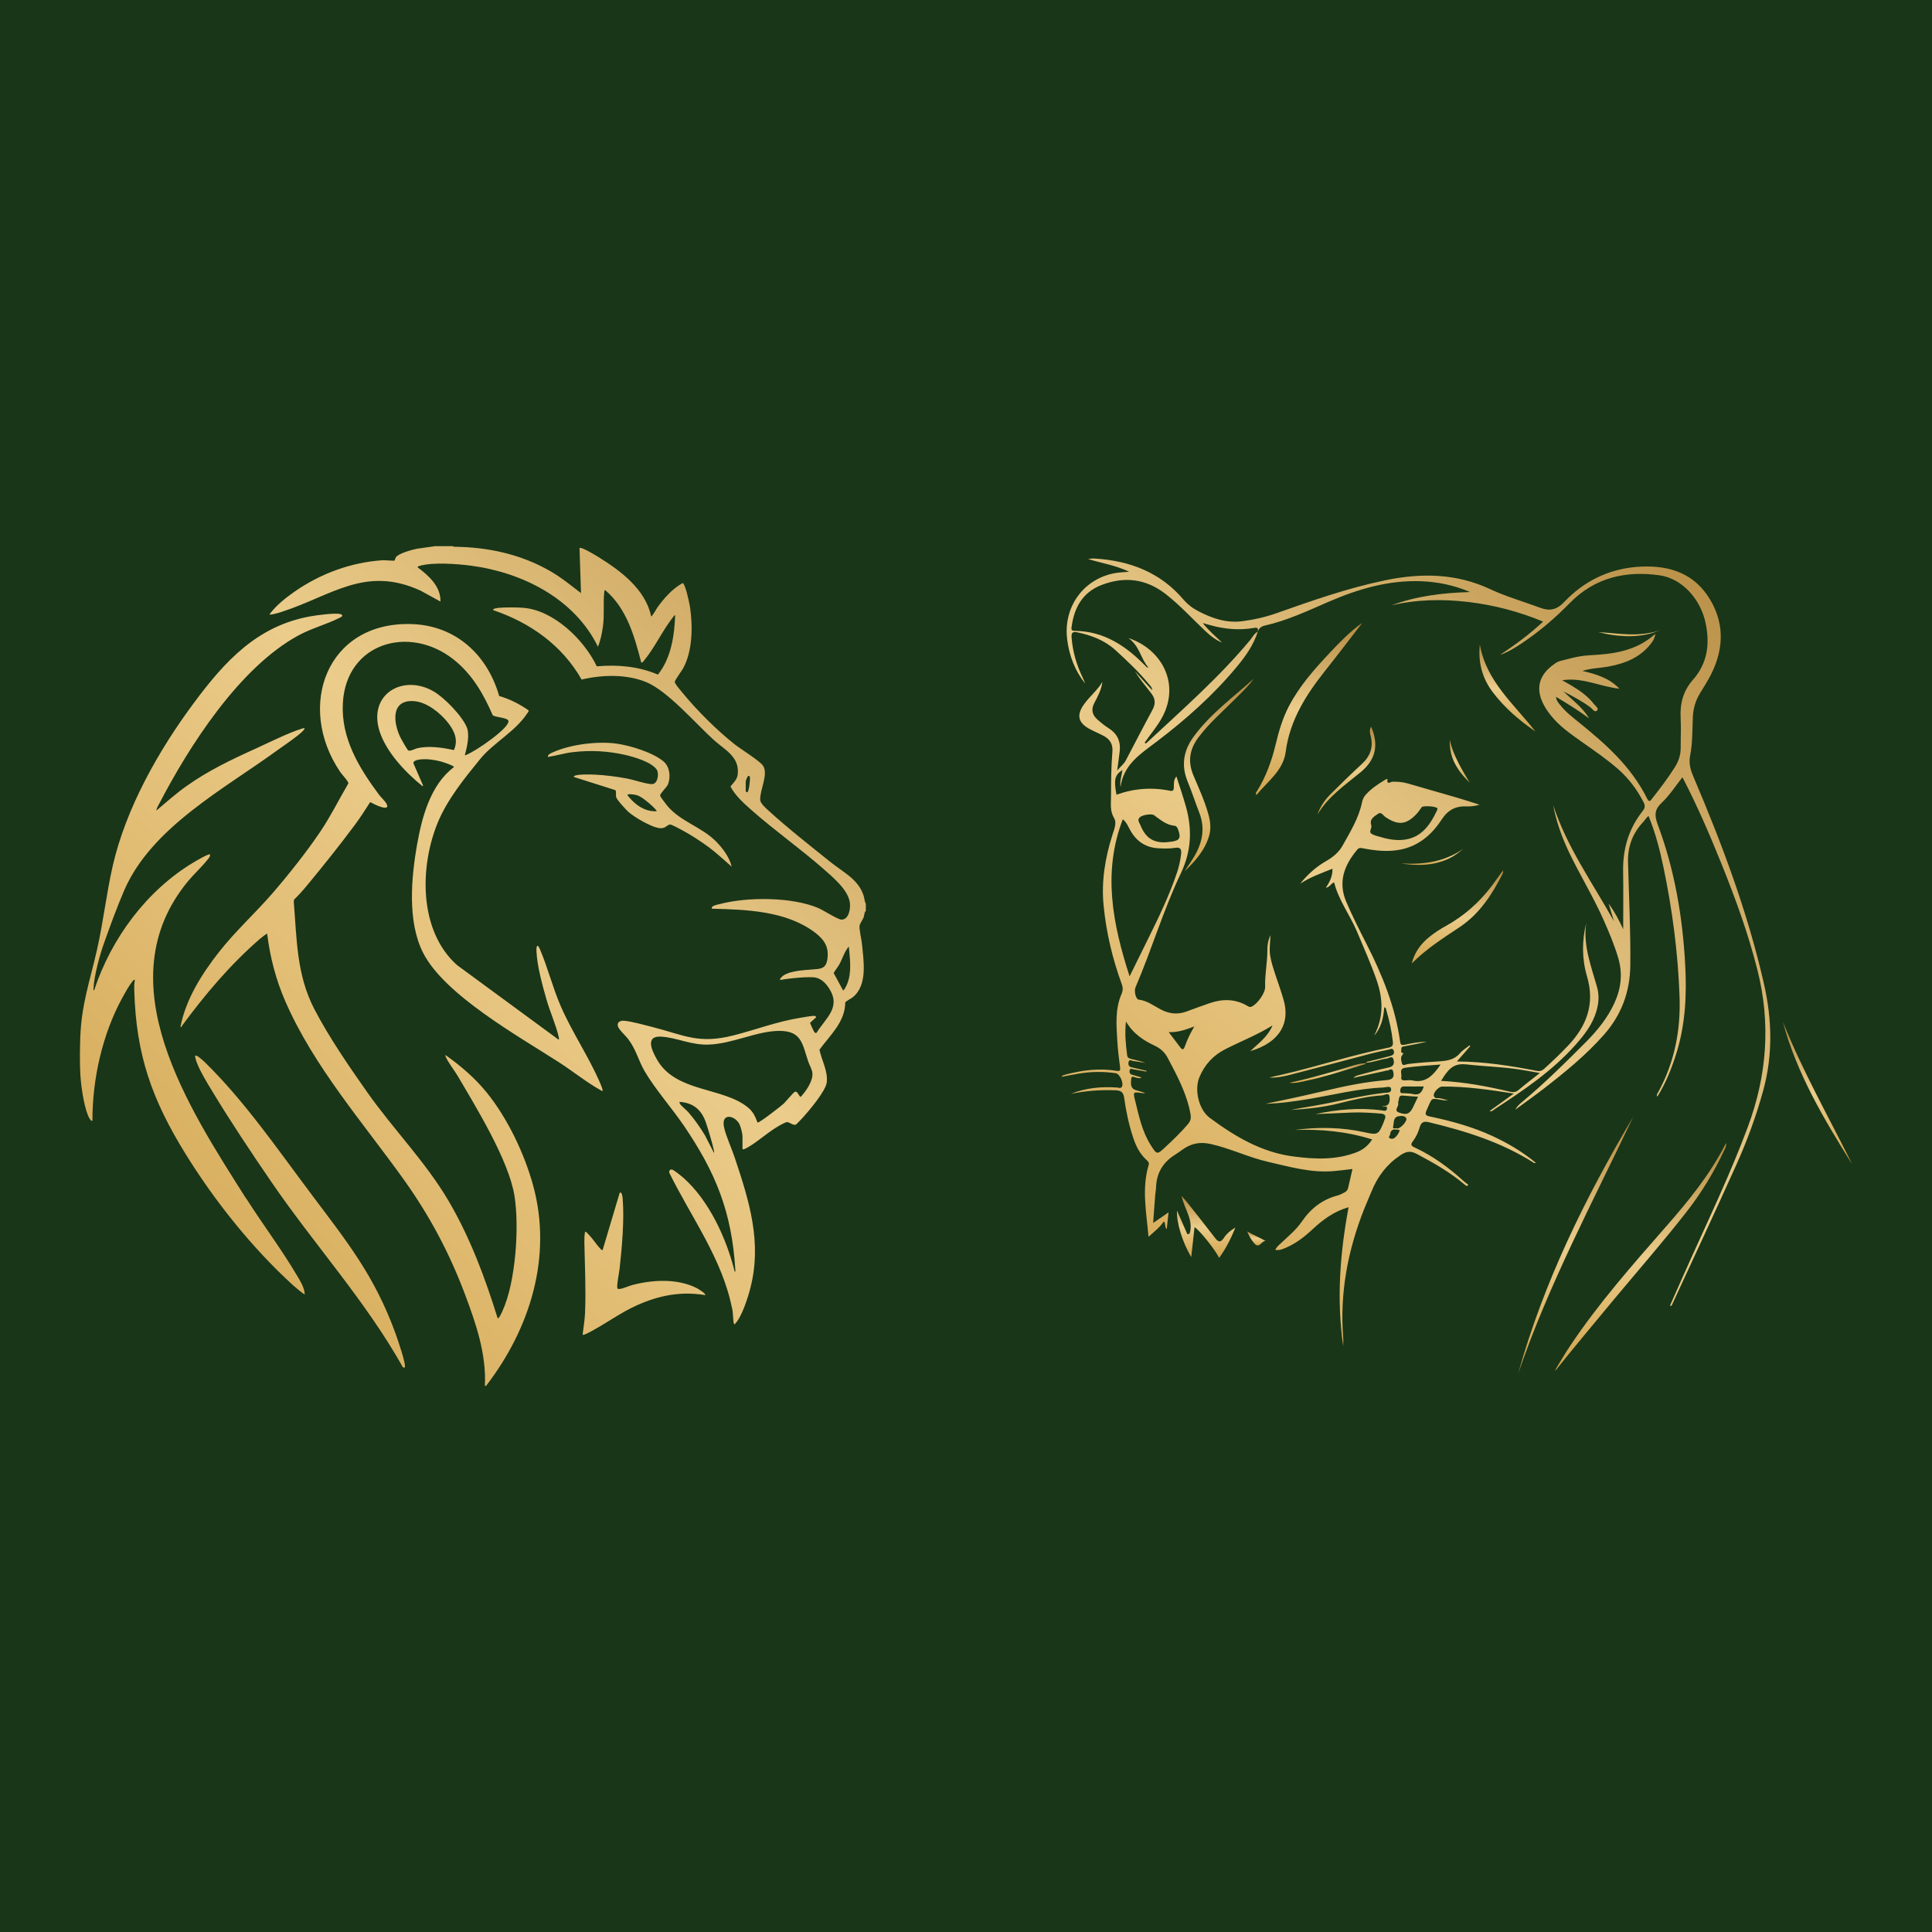 <svg width="500" height="500" viewBox="0 0 500 500" fill="none" xmlns="http://www.w3.org/2000/svg">
<rect width="500" height="500" fill="#193618"/>
<g clip-path="url(#clip0_34_264)">
<path d="M88.004 199.723C76.599 182.824 84.509 160.781 106.588 161.511C117.94 161.893 126.129 169.438 129.188 180.13C131.935 180.912 134.473 182.216 136.82 183.85C136.872 184.145 136.56 184.459 136.403 184.685C133.257 189.413 127.658 192.264 124.251 196.454C120.218 201.409 115.802 206.85 113.333 212.778C108.57 224.27 108.344 240.891 118.271 249.757L144.574 269.071C144.748 268.897 144.626 268.48 144.574 268.271C143.896 265.316 142.331 261.822 141.462 258.779C140.384 255.007 138.993 250.017 138.837 246.123C138.785 244.75 139.081 244.141 139.741 245.688C141.74 250.33 143.027 255.58 145.096 260.344C148.016 267.072 152.293 273.366 155.145 279.902C155.301 280.251 156.117 282.126 155.944 282.318C155.684 282.388 155.526 282.18 155.335 282.075C151.841 280.128 148.208 277.207 144.783 274.999C134.457 268.323 114.916 257.458 109.439 246.471C105.371 238.3 106.449 227.052 107.979 218.29L107.996 218.307C109.23 211.248 111.525 202.973 117.488 198.522C117.486 198.122 114.567 197.202 114.063 197.062C112.377 196.611 110.534 196.367 108.778 196.541C108.222 196.593 106.884 196.837 106.988 197.532L109.474 203.252L109.387 203.495C105.006 199.966 99.929 194.664 98.208 189.17C95.235 179.626 104.293 174.376 112.186 178.913C114.985 180.513 119.592 185.259 120.809 188.231C121.608 190.213 120.861 193.395 120.305 195.429C120.531 195.637 123.174 194.02 123.591 193.76C125.642 192.491 128.858 190.16 130.51 188.422C130.875 188.039 131.848 186.927 131.535 186.44C131.066 185.693 128.232 185.658 127.52 185.102C125.068 179.486 122.165 174.427 117.297 170.603C105.892 161.65 89.603 166.343 88.733 181.938C88.212 191.03 92.924 198.731 98.087 205.668C98.591 206.329 99.669 207.337 100.017 207.98C101.268 210.327 96.609 208.102 95.966 207.633L95.723 207.702C94.454 209.719 93.149 211.719 91.724 213.631C87.951 218.707 83.675 224.045 79.642 228.93C78.529 230.286 77.381 231.589 76.112 232.806L76.025 233.345C76.825 243.132 76.738 252.243 81.345 261.144C85.013 268.237 90.437 276.147 95.061 282.701C101.859 292.35 110.222 300.747 116.202 310.986C121.713 320.409 125.555 330.736 128.789 341.149C129.102 341.443 129.988 339.393 130.075 339.202C133.465 331.744 134.439 317.454 133.135 309.422C131.64 300.26 123.277 286.664 118.444 278.441C117.54 276.912 116.184 275.26 115.454 273.713C115.35 273.487 115.228 273.296 115.28 273.035C119.209 275.817 122.913 278.98 125.955 282.735C131.362 289.411 135.743 298.59 138.003 306.9C143.01 325.346 137.116 343.966 125.799 358.656H125.485C125.903 350.364 123.138 342.418 120.27 334.804C116.288 324.234 111.212 314.707 104.676 305.527C94.036 290.611 81.223 276.112 73.817 259.092C71.384 253.477 69.888 247.74 69.141 241.638C69.036 241.569 67.49 242.785 67.264 242.977C59.51 249.722 53.164 257.267 47.097 265.473C46.975 265.646 47.097 265.854 46.697 265.768C48.071 258.605 52.243 252.034 56.676 246.384C60.918 240.977 65.994 236.387 70.48 231.224C74.687 226.356 79.346 220.497 82.927 215.178C85.604 211.197 87.674 206.972 90.107 202.834C90.211 202.626 90.107 202.469 90.003 202.296C89.568 201.531 88.56 200.54 88.004 199.723ZM50.66 273.191C51.077 273.087 52.643 274.547 53.025 274.912C63.3 284.961 71.888 297.496 80.511 308.97L80.493 308.952C89.811 321.365 96.939 330.144 102.381 345.165C102.781 346.295 105.284 353.387 104.728 353.927L104.293 353.893C94.644 336.664 81.258 322.026 70.166 305.788C65.055 298.33 59.683 290.281 55.007 282.545C53.72 280.424 50.922 275.938 50.539 273.626C50.522 273.487 50.348 273.261 50.66 273.191ZM160.376 308.692C160.967 308.327 161.107 309.753 161.142 310.17C161.611 315.611 160.95 322.965 160.342 328.441C160.255 329.241 159.507 333.013 159.803 333.431C159.959 333.674 160.306 333.588 160.55 333.553C161.402 333.431 162.793 332.77 163.767 332.526C169.052 331.17 175.397 330.841 180.387 333.396L180.403 333.413C180.612 333.517 182.854 334.838 182.49 335.169C176.162 334.143 170.546 335.239 164.792 337.829C160.62 339.707 157.038 342.384 153.074 344.505C152.744 344.696 151.008 345.651 150.78 345.427C151.006 343.567 151.318 341.688 151.405 339.828C151.666 333.778 151.353 327.572 151.231 321.539C151.214 320.6 151.249 319.697 151.405 318.775C151.562 318.602 152.223 319.349 152.345 319.488C153.388 320.549 154.24 321.939 155.248 323.034C155.37 323.156 155.77 323.643 155.961 323.504L160.376 308.692ZM117.541 141.5C126.268 141.587 134.804 143.43 142.384 147.794C145.235 149.428 147.756 151.497 150.363 153.496L149.98 141.83C150.398 141.413 154.31 143.813 154.936 144.195C160.655 147.742 167.036 152.505 168.514 159.494C168.741 159.665 169.938 157.477 170.112 157.233C171.816 154.852 174.094 152.278 176.685 150.888C177.397 151.218 178.388 155.965 178.545 156.921C179.327 161.928 179.274 168.429 176.806 172.949C176.441 173.61 174.651 176.008 174.633 176.461C174.615 176.948 176.04 178.565 176.44 179.052C180.23 183.711 185.412 188.892 190.105 192.612C191.67 193.847 196.607 196.889 197.459 198.141C198.954 200.349 196.59 204.486 196.746 207.042C196.799 207.894 198.085 209.041 198.729 209.632C203.666 214.169 209.768 218.95 215.053 223.192C218.251 225.765 222.128 227.556 223.484 231.745C223.728 232.458 223.728 233.258 224.076 233.919V235.813L224.006 235.796C223.641 236.248 223.711 236.857 223.502 237.413C223.259 238.074 222.476 239.082 222.441 239.673C222.372 240.664 222.946 243.045 223.067 244.228C223.502 248.643 224.597 254.937 220.703 258.084C220.286 258.414 218.913 259.092 218.756 259.439C218.686 264.551 214.844 267.854 212.08 271.661C212.654 274.477 214.306 277.155 213.958 280.146C213.697 282.353 209.385 287.447 207.769 289.237C207.508 289.515 206.153 290.958 205.961 291.046C205.353 291.324 204.396 290.49 203.771 290.402C203.266 290.315 201.353 291.515 200.797 291.846C198.381 293.323 195.182 296.192 192.87 297.287C192.627 297.391 192.453 297.478 192.157 297.426V294.036C192.157 293.393 191.705 291.637 191.409 291.011C190.262 288.612 186.455 287.83 187.411 291.88C187.967 294.227 189.375 297.252 190.175 299.669C193.878 310.76 197.25 321.469 194.208 333.291C193.565 335.812 192.052 340.628 190.331 342.488C190.227 342.593 190.279 342.904 189.967 342.609C189.706 342.366 189.741 339.184 189.445 338.559C186.89 325.711 178.857 315.003 173.189 303.459C173.137 302.955 173.434 302.572 173.955 302.693C174.425 302.798 176.32 304.345 176.789 304.745C183.499 310.656 188.037 320.548 190.141 329.119C190.401 329.153 190.297 328.736 190.297 328.562C189.393 313.629 185.168 303.32 176.91 291.22C173.833 286.717 169.487 281.779 166.827 277.225C165.193 274.408 164.602 271.523 162.498 268.811C161.838 267.959 160.169 266.499 159.908 265.577C159.63 264.517 160.569 264.099 161.473 264.169C163.437 264.325 166.688 265.247 168.704 265.751C177.17 267.907 180.735 270.288 189.896 267.941C195.616 266.481 201.023 264.412 206.917 263.438C207.648 263.317 210.463 262.778 210.933 262.935C211.089 262.987 211.228 263.125 211.193 263.299L209.646 264.69C209.648 264.884 210.655 267.038 210.794 267.159C210.95 267.315 211.09 267.385 211.315 267.298C213.767 263.369 217.782 260.674 214.514 255.702C213.697 254.485 212.671 253.39 211.211 253.024C209.612 252.625 203.926 253.233 202.118 253.581C201.389 253.72 202.43 252.678 202.64 252.538C204.847 250.991 209.089 251.078 211.697 250.765C213.245 250.573 213.871 249.861 214.114 248.296C214.601 245.149 213.366 243.237 211.002 241.412C203.596 235.727 193.2 235.397 184.247 235.171C183.899 234.406 185.62 234.145 186.211 233.988C193.374 232.076 205.005 232.093 211.854 235.031C213.107 235.57 216.896 238.039 217.835 238.004C219.73 237.917 220.129 235.135 219.955 233.692C219.555 230.303 215.505 226.982 213.071 224.844C207.091 219.593 200.414 214.899 194.469 209.632C192.452 207.859 190.331 205.946 189.045 203.564C189.81 202.504 190.749 201.861 190.923 200.418C191.462 195.811 187.48 194.02 184.646 191.43C180.022 187.223 172.756 178.808 167.279 176.548C162.168 174.427 155.805 174.601 150.52 175.87C145.495 167.004 137.185 161.128 127.658 157.912C127.311 157.46 129.067 157.304 129.311 157.286C130.98 157.164 133.587 157.164 135.273 157.286C143.218 157.825 151.163 165.544 154.449 172.445C159.804 171.959 165.28 172.446 170.27 174.584C173.694 170.325 174.529 164.518 174.737 159.181C174.477 159.268 174.32 159.546 174.146 159.755C171.504 163.11 169.348 167.769 166.653 170.985C166.462 171.211 166.288 171.524 165.958 171.472C164.167 164.587 162.22 157.512 156.622 152.714C156.379 152.853 156.414 153.01 156.379 153.253C156.066 156.069 156.465 159.059 156.048 162.066C155.804 163.84 155.44 165.718 154.744 167.369C148.712 154.974 135.256 148.193 122.061 146.42C118.444 145.933 112.064 145.447 108.622 146.438C108.379 146.49 108.188 146.594 108.031 146.785C110.917 148.958 114.081 151.705 113.994 155.687L108.865 152.87C94.488 146.264 85.778 154.226 72.792 158.381C72.305 158.537 70.046 159.232 69.732 159.007C71.401 156.747 73.8 154.817 76.112 153.2C82.892 148.454 90.873 145.499 99.165 144.978L101.964 145.116C102.259 145.012 102.277 144.474 102.468 144.195C103.163 143.204 106.623 142.282 107.857 142.021L112.604 141.344H117.158L117.541 141.5ZM80.406 159.493C81.885 159.232 87.065 158.502 88.212 158.972C89.081 159.319 88.264 159.702 87.777 159.945C84.422 161.614 80.701 162.571 77.207 164.466C61.995 172.724 48.974 193.011 41.116 208.171C40.89 208.623 40.473 209.249 40.49 209.753C43.028 207.615 45.497 205.407 48.209 203.478C53.755 199.514 59.857 196.593 66.046 193.794C69.505 192.229 74.773 189.57 78.232 188.544C78.389 188.492 78.754 188.353 78.858 188.544C78.65 188.909 78.441 189.135 78.145 189.413C76.494 190.943 73.73 192.751 71.835 194.124C58.049 204.172 39.204 214.117 32.145 230.424C30.303 234.683 28.477 239.707 26.912 244.105C25.782 247.287 24.392 252.398 24.2 255.736C24.183 255.91 24.096 256.327 24.356 256.293C28.79 242.872 37.9 230.511 50.052 223.209C50.591 222.878 54.068 220.828 54.346 221.123C54.45 221.662 54.033 222.079 53.72 222.462C52.277 224.322 50.26 226.13 48.713 227.99C27.086 254.085 48.956 286.873 63.716 310.221L63.733 310.169C67.906 316.758 72.791 323.207 76.737 329.9C77.659 331.448 78.754 333.117 78.876 334.942C78.737 335.134 76.13 332.891 75.886 332.665C65.298 323.034 55.563 310.83 48.035 298.66C39.377 284.648 35.205 273.086 34.753 256.345C34.718 255.424 34.718 254.485 34.909 253.581C34.579 253.529 34.388 253.841 34.214 254.067C33.397 255.058 32.337 256.989 31.693 258.153C26.495 267.645 23.904 279.206 23.922 290.02C23.522 290.402 22.845 288.872 22.74 288.594C21.628 285.812 20.915 280.666 20.775 277.711C20.636 274.86 20.671 271.435 20.775 268.566C21.071 259.909 23.244 254.032 25.087 245.861C26.721 238.716 27.538 231.258 29.172 224.096C32.597 209.093 41.116 194.09 50.226 181.851C58.205 171.124 66.568 161.944 80.406 159.493ZM175.867 285.17C175.833 285.413 175.902 285.535 176.023 285.726C176.406 286.317 177.588 287.221 178.145 287.847C179.779 289.724 181.205 291.776 182.491 293.896H182.474L184.803 298.417C184.838 298.139 184.786 297.878 184.733 297.617C184.299 295.635 183.412 292.732 182.769 290.768C181.673 287.343 179.553 285.396 175.867 285.17ZM201.701 266.794C195.895 266.794 189.601 270.149 183.343 270.34C178.805 270.479 175.311 268.585 171.243 268.289C166.775 267.959 168.74 271.974 170.096 274.321C174.964 282.736 187.028 281.293 193.53 286.578C194.921 287.708 195.425 288.89 196.051 290.524C196.52 290.629 202.084 286.299 202.797 285.639C203.406 285.064 205.283 282.753 205.7 282.562C206.361 282.249 206.709 283.588 207.195 283.9C208.534 282.475 210.377 279.867 210.255 277.833C210.203 276.755 209.525 275.782 209.194 274.791C207.63 270.201 207.525 266.794 201.701 266.794ZM219.678 244.958C218.548 246.244 218.043 248.105 217.191 249.635C216.757 250.382 216.183 251.06 215.748 251.808L218.183 256.311C218.496 256.379 219.155 254.868 219.277 254.572C220.477 251.53 219.956 248.139 219.678 244.958ZM143.165 194.664C147.702 192.63 154.744 191.761 159.611 192.456C163.175 192.96 169 194.751 171.781 197.098H171.764C173.363 198.454 173.642 201.184 172.842 203.044C172.511 203.826 170.825 205.304 170.843 205.912C170.843 206.19 172.616 208.468 172.946 208.833C176.319 212.623 181.413 214.014 185.046 217.508C186.837 219.229 188.818 221.837 189.357 224.288C187.393 222.602 185.532 220.811 183.446 219.264C181.291 217.682 178.7 215.995 176.336 214.743C175.831 214.465 173.85 213.388 173.433 213.388C172.546 213.405 172.303 214.639 170.373 214.274C168.322 213.892 164.288 211.563 162.688 210.172C162.01 209.563 159.699 207.076 159.473 206.312C159.316 205.772 159.559 204.747 159.246 204.486L148.572 201.097C148.398 200.905 148.59 200.819 148.764 200.749C149.737 200.349 152.675 200.419 153.84 200.471C156.482 200.575 159.646 200.992 162.254 201.479C163.801 201.757 167.626 203.026 168.843 202.922C170.234 202.8 170.599 200.21 169.99 199.236C168.721 197.22 163.993 195.864 161.75 195.359C157.299 194.351 152.71 194.108 148.189 194.664C146.016 194.925 143.948 195.568 141.81 195.898C141.705 195.221 142.626 194.907 143.165 194.664ZM164.74 205.773C164.375 205.669 162.393 205.304 162.376 205.773C164.149 208.138 166.809 210.119 169.903 209.945L169.921 209.963C170.112 209.806 168.999 208.78 168.825 208.624C167.869 207.72 165.974 206.104 164.74 205.773ZM193.704 200.801C193.391 200.871 192.991 202.035 192.991 202.296V204.816L193.374 205.06H193.392C193.809 204.953 194.225 201.584 194.069 201.062C194.017 200.905 193.878 200.766 193.704 200.801ZM107.127 181.451C100.955 181.017 101.79 187.293 103.771 191.135C104.015 191.587 105.371 193.968 105.614 194.177C106.066 194.559 107.439 193.759 108.048 193.62V193.638C110.951 192.942 114.585 193.482 117.471 194.125C118.635 191.535 117.628 189.24 116.046 187.171C114.064 184.581 110.465 181.677 107.127 181.451Z" fill="url(#paint0_linear_34_264)"/>
</g>
<g clip-path="url(#clip1_34_264)">
<path d="M438.388 201.339C437.588 199.444 436.962 197.74 437.414 195.497C438.04 192.281 437.97 188.909 438.109 185.605C438.196 183.311 438.84 181.242 440.022 179.312C441.013 177.695 442.038 176.096 442.89 174.392C446.333 167.49 446.246 160.554 441.934 154.173C437.605 147.776 430.912 146.142 423.576 146.715C416.204 147.306 409.911 150.436 404.835 155.773C402.87 157.842 401.079 158.241 398.437 157.233C394.178 155.634 389.797 154.417 385.659 152.47C376.914 148.384 367.909 148.228 358.504 150.175C348.855 152.174 339.658 155.408 330.41 158.676C327.489 159.702 324.481 160.397 321.404 160.78C317.353 161.284 313.703 160.032 310.191 158.207C308.678 157.424 307.392 156.451 306.262 155.147C300.316 148.141 292.458 145.151 283.505 144.56C282.862 144.507 282.236 144.56 281.575 144.664C285 145.742 288.599 146.246 292.232 147.967C290.754 148.106 289.642 148.123 288.564 148.315C280.323 149.827 275.073 157.198 276.203 165.63C276.76 169.785 278.185 173.575 280.845 176.896C280.654 176.409 280.463 175.922 280.237 175.453C278.637 172.149 277.611 168.69 277.333 165.039C277.246 163.805 277.507 163.37 278.828 163.648C282.427 164.413 285.817 165.682 288.581 168.168C291.711 171.019 294.788 173.923 297.465 177.208C297.761 177.556 298.143 177.869 298.195 178.651C296.596 176.878 295.153 175.314 293.71 173.732C294.927 175.713 296.422 177.469 297.83 179.277C298.995 180.755 299.151 182.042 298.265 183.693C295.918 188.022 293.658 192.42 291.363 196.784C290.876 197.723 290.024 198.331 289.12 199.426C289.381 197.497 289.607 195.932 289.781 194.385C290.059 191.829 289.138 189.865 286.912 188.457C285.869 187.796 284.878 186.996 283.957 186.162C282.636 184.98 282.34 183.589 283.209 181.937C284.113 180.216 285.035 178.512 285.296 176.478C284.026 178.617 282.062 180.181 280.619 182.163C278.498 185.049 278.985 187.101 282.149 188.752C283.296 189.361 284.496 189.847 285.643 190.456C287.277 191.325 288.06 192.646 287.886 194.576C287.573 198.331 287.538 202.104 287.538 205.876C287.538 207.997 287.173 209.788 288.355 211.787C289.051 212.969 288.355 214.656 287.903 216.047C286.008 221.992 285 228.06 285.608 234.318C286.286 241.324 287.903 248.087 290.302 254.676C290.65 255.597 290.633 256.362 290.233 257.284C288.564 261.161 288.912 265.246 289.155 269.314C289.294 271.609 289.555 273.886 289.868 276.146C289.989 277.068 289.85 277.276 288.912 277.12C284.548 276.407 280.271 276.946 276.029 278.024C275.716 278.111 275.403 278.215 275.091 278.319C274.969 278.372 274.83 278.441 274.76 278.667C276.238 278.389 277.716 278.093 279.193 277.85C282.375 277.311 285.556 277.276 288.755 277.746C289.833 277.902 290.963 280.545 290.285 281.344C289.955 281.727 289.468 281.466 289.068 281.449C284.983 281.171 280.967 281.536 277.125 283.1C280.949 282.283 284.809 282.022 288.72 282.162C290.268 282.231 290.754 282.805 290.946 284.196C291.432 287.69 292.163 291.115 293.275 294.47C294.005 296.661 295.014 298.677 296.77 300.242C297.152 300.59 297.448 300.92 297.274 301.494C295.431 307.683 296.7 313.854 297.239 320.078C298.647 318.792 300.142 317.679 301.203 316.097C301.776 316.758 301.342 317.523 301.95 318.114C302.107 316.688 302.246 315.367 302.42 313.767C301.046 314.706 299.899 315.489 298.439 316.497C298.63 313.837 298.786 311.507 298.978 309.178C299.03 308.517 299.169 307.891 299.186 307.248C299.308 303.528 301.012 300.763 304.141 298.816C304.784 298.416 305.393 297.982 306.018 297.53C308.244 295.913 310.539 295.444 313.338 296.07C318.397 297.2 323.038 299.494 328.063 300.659C333.713 301.946 339.293 303.597 345.187 303.076C346.804 302.937 348.403 302.728 350.02 302.537C349.637 304.206 349.255 305.822 348.89 307.439C348.768 308.013 348.403 308.395 347.881 308.639C347.343 308.9 346.821 309.213 346.247 309.369C342.214 310.395 339.206 312.776 336.877 316.184C335.434 318.288 333.435 319.922 331.574 321.678C331.035 322.182 330.427 322.651 330.027 323.468C331.227 323.677 332.183 323.173 333.139 322.755C335.59 321.643 337.676 320.009 339.624 318.201C342.301 315.697 345.169 313.524 349.011 312.429C346.769 324.424 345.882 336.35 347.621 348.364C347.621 347.651 347.673 346.955 347.621 346.243C346.699 334.664 348.803 323.59 353.062 312.846C353.653 311.351 354.331 309.856 354.94 308.361C356.504 304.484 358.851 301.372 362.398 298.99C364.049 297.878 365.093 297.808 366.744 298.677C371.056 300.972 375.28 303.371 379.018 306.553C379.209 306.709 379.435 306.848 379.644 306.97C379.765 306.848 379.887 306.727 380.009 306.622C379.574 306.275 379.105 305.962 378.705 305.596C374.915 302.154 370.812 299.147 366.153 296.991C365.214 296.574 364.953 296.243 365.684 295.305C366.501 294.244 367.057 292.975 367.44 291.671C367.805 290.472 368.43 290.106 369.734 290.419C379.313 292.714 388.649 295.618 397.029 300.989C397.098 301.024 397.22 300.972 397.481 300.937C393.952 298.034 390.162 295.809 386.128 293.949C380.982 291.584 375.558 290.106 370.03 288.942C368.865 288.698 368.761 288.333 369.178 287.377C370.83 283.709 370.099 284.248 373.698 284.752C373.959 284.787 374.202 284.752 374.776 284.752C373.889 284.543 373.316 284.404 372.759 284.248C372.151 284.091 371.212 284.491 371.056 283.5C370.934 282.735 372.377 281.205 373.159 281.205C379.296 281.136 385.311 282.005 391.778 283.013C389.484 284.665 387.537 286.073 385.503 287.534C386.163 287.742 386.476 287.273 386.824 287.047C394.317 282.162 401.723 277.172 407.738 270.409C410.05 267.802 412.171 265.09 413.162 261.647C413.753 259.613 413.91 257.562 413.336 255.545C411.823 250.086 409.668 244.766 410.502 238.89C409.372 243.55 409.389 248.209 410.728 252.729C412.797 259.77 410.659 265.489 405.843 270.583C403.861 272.669 401.792 274.651 399.654 276.581C399.063 277.12 398.524 277.311 397.637 277.12C390.944 275.816 384.199 274.756 377.036 274.703C378.288 273.295 379.383 272.026 380.496 270.757L380.304 270.531C379.47 271.226 378.496 271.8 377.801 272.617C376.41 274.251 374.48 274.547 372.62 274.669C369.856 274.86 367.109 275.016 364.362 275.364C363.858 275.434 363.024 275.99 362.815 275.19C362.641 274.477 362.346 273.591 363.024 272.895C363.232 272.669 363.215 272.565 363.076 272.548C362.38 272.409 362.693 271.87 362.659 271.505C362.572 270.879 363.076 270.861 363.511 270.774C365.405 270.409 367.3 270.044 369.213 269.627C367.318 269.592 365.458 269.975 363.632 270.357C362.833 270.531 362.467 270.496 362.346 269.575C361.094 260.535 357.704 252.242 353.601 244.193C351.81 240.664 350.02 237.152 348.455 233.501C346.195 228.268 347.881 223.905 351.272 219.871C351.758 219.28 352.315 219.454 352.906 219.576C356.018 220.167 359.147 220.497 362.276 219.906C367.074 219.019 370.551 216.012 373.072 212.135C374.741 209.597 376.706 208.571 379.574 208.693C380.669 208.745 381.782 208.588 382.912 208.258C381.035 207.667 379.157 207.041 377.245 206.485C372.933 205.233 368.622 203.981 364.293 202.747C362.989 202.382 361.65 202.26 360.277 202.312C359.947 202.312 358.851 203.234 359.077 201.721C359.112 201.495 358.712 201.652 358.556 201.756C356.661 202.903 354.783 204.12 353.323 205.824C352.906 206.328 352.645 206.937 352.506 207.58C351.654 211.735 349.446 215.264 347.429 218.898C346.473 220.584 345.013 221.784 343.344 222.757C340.684 224.27 338.407 226.269 336.494 228.703C339.05 226.999 341.918 226.008 344.839 224.826C344.891 226.773 344.126 228.233 343.135 229.746C344.178 229.607 344.422 228.598 345.274 228.372C346.438 233.014 349.377 236.804 351.202 241.133C352.94 245.288 354.783 249.374 356.261 253.633C357.895 258.344 358.208 263.038 355.618 268.045C357.252 266.22 358.017 263.873 358.243 260.691C358.73 260.761 358.712 261.178 358.799 261.508C359.582 264.168 360.173 266.845 360.468 269.61C360.572 270.479 360.329 270.931 359.46 271.105C350.124 272.965 341.067 275.955 331.8 278.111C330.705 278.372 329.575 278.563 328.48 278.858C330.392 278.98 332.252 278.58 334.078 278.111C341.049 276.32 347.986 274.46 354.94 272.635C356.4 272.252 357.895 271.957 359.373 271.644C359.842 271.539 360.451 271.105 360.712 271.974C360.955 272.843 360.364 273.139 359.703 273.313C357.878 273.799 356.052 274.251 354.21 274.703C353.966 274.756 353.688 274.738 353.601 275.034C355.427 274.912 357.13 274.199 358.938 273.938C359.512 273.852 360.364 273.087 360.642 274.217C360.885 275.208 360.712 275.99 359.356 276.268C356.713 276.807 354.123 277.589 351.498 278.267C351.045 278.389 350.611 278.58 350.228 278.963C352.958 278.372 355.687 277.763 358.399 277.172C358.504 277.137 358.625 277.05 358.712 277.068C359.321 277.259 360.242 276.094 360.555 277.329C360.92 278.789 360.399 279.415 358.851 279.536C353.497 279.954 348.247 281.032 343.031 282.266C337.868 283.483 332.704 284.613 327.506 285.656C331.383 285.552 335.208 285.013 339.032 284.369C345.378 283.292 351.654 281.692 358.121 281.431C358.782 281.397 359.929 280.91 360.016 281.866C360.12 282.926 358.904 282.77 358.156 282.84C351.967 283.552 345.934 285.187 339.815 286.23C337.902 286.56 335.973 286.855 334.06 287.255C338.198 286.995 342.318 286.595 346.369 285.586C350.107 284.648 353.844 283.726 357.687 283.483C358.33 283.448 359.529 282.614 359.616 283.883C359.703 284.891 359.721 286.508 357.704 286.16C358.121 286.56 359.043 285.986 358.956 286.873C358.886 287.69 358.139 287.447 357.652 287.377C351.845 286.577 346.091 287.134 340.389 288.333C343.448 288.194 346.491 288.072 349.55 287.933C352.141 287.812 354.748 287.986 357.339 288.194C358.591 288.298 358.747 288.872 358.295 289.863C358.191 290.106 358.121 290.385 358.017 290.628C356.765 293.636 356.47 293.757 353.306 293.062C347.273 291.706 341.188 291.619 335.069 292.436C341.831 292.193 348.49 292.801 355.114 294.887C354.07 296.504 352.749 297.565 351.028 298.225C345.726 300.242 340.319 300.016 334.825 299.303C326.515 298.243 319.631 294.14 313.077 289.289C310.243 287.186 309.043 282.075 310.399 278.789C311.738 275.555 313.981 273.121 317.093 271.539C321.039 269.523 325.177 267.941 329.332 265.385C328.01 268.427 325.663 270.027 323.56 272.043C331.592 269.662 333.852 264.429 332.183 258.727C331.592 256.64 330.844 254.606 330.166 252.555C329.627 250.903 329.054 249.269 328.758 247.548C328.445 245.827 328.688 244.106 328.81 242.02C328.097 243.497 327.993 244.784 327.993 246.001C327.993 249.13 327.315 252.225 327.419 255.371C327.471 257.023 325.385 259.891 323.873 260.535C323.421 260.709 323.143 260.517 322.83 260.326C319.7 258.483 316.432 258.483 313.111 259.596C311.06 260.291 309.043 261.074 306.992 261.804C304.715 262.621 302.559 262.377 300.403 261.247C298.56 260.274 296.857 258.953 294.666 258.692C293.953 258.605 293.449 256.484 293.866 255.528C298.056 245.775 301.064 235.518 305.636 225.939C308.331 220.271 308.574 214.604 306.905 208.71C306.192 206.172 305.34 203.686 304.454 200.922C303.637 201.947 303.828 202.903 303.793 203.773C303.758 204.451 303.602 204.798 302.854 204.659C298.143 203.686 293.484 204.034 288.946 205.668C288.216 201.756 288.477 200.626 290.494 199.253C290.302 200.748 289.746 202.121 289.989 203.686C290.754 197.844 295.222 195.063 299.325 191.951C306.905 186.197 313.998 179.903 320.083 172.567C322.378 169.82 324.429 166.899 325.524 163.44C325.855 162.553 326.411 162.101 327.419 161.875C333.174 160.571 338.476 158.068 343.848 155.738C351.48 152.435 359.321 150.123 367.735 150.418C372.133 150.575 376.375 151.479 380.461 153.217C373.507 153.426 366.675 154.208 360.12 156.659C366.692 155.112 373.298 155.008 379.974 155.79C386.633 156.573 393.03 158.259 399.358 160.867C395.847 164.152 392.109 166.917 388.197 169.472C390.318 168.777 392.178 167.595 393.986 166.378C398.454 163.387 402.505 159.91 406.278 156.051C412.71 149.479 420.777 147.619 429.591 148.906C435.397 149.758 440.161 155.13 441.43 161.336C442.543 166.743 441.882 171.68 438.109 175.957C435.641 178.756 434.754 182.059 434.945 185.745C435.084 188.335 434.945 190.943 434.963 193.55C434.963 195.341 434.441 196.975 433.502 198.47C431.694 201.321 429.678 203.999 427.592 206.641C427.192 207.145 426.827 207.806 426.27 206.676C422.254 198.522 415.665 192.646 408.764 187.066C406.99 185.64 405.182 184.249 403.757 182.441C403.305 181.885 402.766 181.311 402.696 180.338C405.721 182.146 408.555 183.902 411.25 185.901C409.581 183.067 406.921 181.19 404.626 178.93C407.042 180.216 409.476 181.45 411.667 183.119C412.154 183.502 412.71 184.493 413.318 183.884C413.857 183.345 412.901 182.702 412.536 182.233C410.989 180.233 408.955 178.773 406.799 177.487C406.069 177.069 405.339 176.635 404.296 176.044C409.633 175.227 414.083 177.713 419.108 178.234C416.483 175.487 413.232 174.514 409.511 173.627C411.875 172.897 413.979 172.914 416.013 172.549C420.446 171.75 424.48 170.237 427.331 166.482C427.818 165.821 428.252 165.178 428.391 164.031C423.471 168.516 417.526 169.264 411.458 169.576C409.389 169.681 407.373 170.098 405.408 170.654C404.469 170.933 403.565 170.95 402.609 171.593C396.646 175.557 397.672 180.494 401.271 185.049C403.513 187.9 406.469 189.934 409.407 192.02C412.64 194.298 415.909 196.523 418.882 199.148C421.559 201.53 423.645 204.329 425.297 207.493C425.749 208.345 425.836 208.988 425.175 209.823C421.507 214.43 419.942 219.697 420.064 225.573C420.151 230.441 420.081 235.326 420.081 240.472C418.969 238.056 417.804 235.883 416.309 233.849C416.761 235.379 417.23 236.874 417.682 238.404C412.171 228.512 405.53 219.263 401.966 208.38C402.748 212.587 404.174 216.551 405.982 220.393C408.851 226.408 412.362 232.093 415.057 238.195C416.448 241.324 417.752 244.454 418.743 247.739C419.994 251.842 419.577 255.736 417.804 259.596C416.031 263.455 413.405 266.689 410.45 269.662C405.113 275.034 399.706 280.371 393.882 285.221C393.221 285.76 392.596 286.334 392.178 287.168C394.63 285.36 397.116 283.605 399.532 281.744C405.061 277.45 410.485 273.034 415.126 267.767C419.594 262.69 421.82 256.762 421.924 249.947C422.028 240.994 421.559 232.058 421.333 223.105C421.229 219.071 422.515 215.664 425.227 212.761C425.714 212.257 426.044 211.613 426.635 211.161C428.461 215.612 429.573 219.976 430.495 224.391C432.807 235.448 434.267 246.609 434.667 257.91C434.98 266.654 433.363 274.947 429.139 282.666C428.982 282.961 428.635 283.257 428.895 283.831C431.173 280.214 432.668 276.372 433.902 272.409C436.197 264.985 436.545 257.371 436.128 249.704C435.467 237.256 433.381 225.052 429 213.334C428.148 211.022 428.165 209.527 430.06 207.736C432.077 205.842 433.624 203.408 435.415 201.148C439.239 208.484 442.473 215.994 445.533 223.592C449.131 232.527 452.435 241.568 454.799 250.938C458.311 264.794 457.32 278.233 452.348 291.619C448.019 303.267 442.699 314.463 437.588 325.763C435.762 329.779 433.989 333.847 432.181 337.915C432.668 338.054 432.685 337.759 432.737 337.62C438.301 325.572 443.916 313.559 449.357 301.459C452.156 295.235 454.503 288.837 456.311 282.248C458.85 273.034 458.606 263.803 456.503 254.572C452.313 236.178 445.741 218.602 438.37 201.287L438.388 201.339ZM354.87 213.543C354.366 211.892 355.722 211.283 356.661 210.588C357.461 210.014 357.982 211.074 358.538 211.439C361.859 213.7 364.049 213.474 366.779 210.449C367.214 209.962 367.544 209.405 367.944 208.901C368.309 208.432 371.768 208.675 371.994 209.197C372.064 209.336 371.96 209.597 371.873 209.788C369.978 213.752 367.596 217.124 362.641 217.385C360.816 217.472 359.077 217.159 357.356 216.638C356.47 216.359 355.479 216.22 354.818 215.664C354.227 215.177 355.148 214.273 354.87 213.543ZM379.4 275.451C383.955 275.99 388.58 276.077 393.135 276.772C394.786 277.033 396.438 277.329 398.506 277.694C396.42 279.345 394.699 280.632 393.065 282.04C392.352 282.666 391.639 282.735 390.822 282.544C385.033 281.171 379.192 280.058 372.951 279.728C374.567 277.12 375.923 275.051 379.383 275.468L379.4 275.451ZM363.737 276.32C366.692 275.92 369.665 275.729 372.829 275.503C370.934 278.233 369.004 280.458 365.388 279.589C364.919 279.484 364.415 279.589 363.928 279.589C363.319 279.589 362.45 279.745 362.659 278.702C362.833 277.867 361.946 276.564 363.719 276.338L363.737 276.32ZM363.511 281.171C365.11 281.205 366.727 281.171 368.465 281.171C368.013 282.787 367.214 283.57 365.545 283.118C364.884 282.944 364.154 282.996 363.458 282.926C362.989 282.874 362.294 283.118 362.381 282.196C362.45 281.484 362.746 281.136 363.511 281.153V281.171ZM362.05 284.352C362.12 283.778 362.363 283.483 363.006 283.535C364.275 283.657 365.562 283.726 366.988 283.831C366.483 284.874 366.066 285.795 365.614 286.699C364.78 288.316 363.98 288.646 362.033 287.916C360.642 287.394 361.998 286.403 361.859 285.621C361.772 285.221 361.998 284.787 362.05 284.352ZM360.538 291.497C360.798 290.558 360.503 289.133 361.911 288.89C362.554 288.785 363.528 288.646 363.945 289.394C364.293 290.054 362.52 292.071 361.581 292.071C361.355 291.758 360.294 292.471 360.555 291.497H360.538ZM359.738 293.618C359.964 291.932 361.077 292.262 362.259 292.453C362.015 293.34 361.529 293.983 360.92 294.487C360.572 294.766 360.068 294.8 359.686 294.592C359.164 294.296 359.703 293.966 359.755 293.636L359.738 293.618ZM309.096 265.646C308.087 267.332 307.27 269.019 306.644 270.792C306.384 271.557 306.088 271.87 305.479 271.087C304.523 269.818 303.55 268.549 302.472 267.124C304.871 267.21 306.957 266.446 309.096 265.646ZM298.978 270.705C300.403 271.365 301.498 272.426 302.211 273.799C304.662 278.441 307.166 283.066 308.105 288.333C308.278 289.359 308.139 290.106 307.496 290.854C305.671 293.01 303.637 294.957 301.568 296.887C299.447 298.869 299.412 298.869 297.83 296.382C295.57 292.853 294.753 288.803 293.762 284.804C293.206 282.561 293.24 282.561 295.483 282.874C295.796 282.926 296.109 282.909 296.439 282.926C295.605 282.544 294.718 282.388 293.884 282.109C292.441 281.623 292.684 280.232 292.754 279.241C292.841 278.111 293.797 278.98 294.388 278.963C294.718 278.963 295.083 279.154 295.396 278.841C294.544 278.58 293.727 278.354 292.91 278.111C292.319 277.92 292.232 277.398 292.389 276.911C292.562 276.355 293.049 276.72 293.362 276.755C294.475 276.911 295.57 277.137 296.665 277.329C296.665 277.329 296.7 277.189 296.7 277.12C295.431 276.807 294.144 276.511 292.858 276.216C292.093 276.042 291.937 275.503 292.076 274.86C292.232 274.025 292.841 274.53 293.24 274.582C294.301 274.703 295.344 274.912 296.405 275.086C295.24 274.616 294.04 274.373 292.841 274.078C292.336 273.956 291.798 273.834 291.711 273.121C291.346 270.34 291.05 267.576 291.398 264.359C293.31 267.593 296.005 269.314 298.978 270.687V270.705ZM294.909 211.579C295.622 210.848 298.056 210.535 298.665 210.97C300.281 212.135 301.794 213.491 303.915 213.7C304.419 213.752 304.645 214.082 304.819 214.499C305.758 216.898 305.34 217.611 302.785 217.872C302.298 217.924 301.811 217.959 301.55 217.994C298.334 218.081 296.405 216.725 295.118 213.508C294.875 212.935 294.266 212.257 294.909 211.596V211.579ZM290.563 212.013C291.624 212.813 292.006 214.047 292.632 215.09C294.284 217.889 296.648 219.384 299.899 219.541C301.324 219.61 302.733 219.645 304.123 219.419C305.549 219.193 305.792 219.836 305.671 221.036C305.479 222.705 305.114 224.339 304.575 225.921C302.663 231.571 300.108 236.943 297.465 242.28C295.796 245.653 294.144 249.043 292.336 252.677C287.938 239.064 285.313 225.73 290.581 212.013H290.563ZM325.472 163.509C324.586 163.961 324.168 164.865 323.577 165.595C315.476 175.348 305.949 183.676 296.717 192.281C296.631 192.368 296.457 192.542 296.248 192.177C297.795 189.917 299.673 187.796 300.942 185.31C305.445 176.53 300.334 167.821 292.006 165.126C294.962 167.16 295.188 170.498 297.222 172.758C296.926 172.758 296.787 172.688 296.683 172.584C291.572 167.282 285.8 163.318 278.063 163.266C277.038 163.266 277.298 162.518 277.368 161.997C278.046 157.164 280.237 153.322 284.913 151.461C290.911 149.097 296.544 149.723 301.742 153.791C305.427 156.677 308.574 160.136 311.964 163.335C313.233 164.535 314.589 165.63 316.241 166.273C314.624 164.709 312.885 163.283 311.269 161.249C312.642 161.614 313.668 161.944 314.694 162.17C317.84 162.866 321.022 163.075 324.22 162.553C324.916 162.449 325.872 162.188 325.472 163.509Z" fill="url(#paint1_linear_34_264)"/>
<path d="M353.566 275.138C353.566 275.138 353.566 275.12 353.584 275.103C353.584 275.103 353.549 275.103 353.532 275.103L353.566 275.138Z" fill="url(#paint2_linear_34_264)"/>
<path d="M316.71 320.409C315.858 321.678 315.267 321.435 314.45 320.374C312.086 317.28 309.652 314.237 307.235 311.177C306.835 310.673 306.401 310.221 305.792 309.526C306.54 312.968 308.991 315.837 307.861 319.279C307.67 319.331 307.479 319.366 307.287 319.418C306.435 317.453 305.584 315.489 304.61 313.298C304.384 316.219 306.088 321.748 308.296 325.311C308.591 322.565 308.869 320.044 309.147 317.575C310.469 318.41 314.415 323.312 315.51 325.537C317.318 323.086 318.588 320.444 319.718 317.697C318.501 318.392 317.44 319.279 316.693 320.426L316.71 320.409Z" fill="url(#paint3_linear_34_264)"/>
<path d="M446.28 297.617C446.541 297.078 446.75 296.539 446.784 295.861C446.68 295.983 446.558 296.087 446.489 296.226C442.473 304.05 436.979 310.812 431.208 317.384C422.463 327.38 413.666 337.324 406.278 348.416C405.043 350.259 403.931 352.171 402.766 354.084C402.644 354.292 402.575 354.553 402.47 354.796C407.338 348.729 412.31 342.766 417.247 336.82C423.697 329.067 430.338 321.487 436.545 313.542C440.387 308.605 443.62 303.285 446.263 297.617H446.28Z" fill="url(#paint4_linear_34_264)"/>
<path d="M324.603 321.782C325.942 323.329 326.481 321.017 327.559 321.191C325.977 320.235 324.325 319.644 322.778 318.688C323.23 319.818 323.804 320.861 324.603 321.782Z" fill="url(#paint5_linear_34_264)"/>
<path d="M392.908 355.456C400.801 332.386 412.275 310.916 422.706 288.976C410.258 310.012 399.497 331.813 392.908 355.456Z" fill="url(#paint6_linear_34_264)"/>
<path d="M413.596 163.578C419.055 164.935 424.462 165.282 429.782 163.04C424.462 164.969 419.02 163.944 413.596 163.578Z" fill="url(#paint7_linear_34_264)"/>
<path d="M353.549 275.121C353.549 275.121 353.532 275.138 353.532 275.155C353.549 275.155 353.566 275.155 353.584 275.155L353.549 275.121Z" fill="url(#paint8_linear_34_264)"/>
<path d="M319.475 181.068C321.196 179.33 323.039 177.678 324.447 175.662C319.127 180.477 313.286 184.702 308.974 190.561C306.279 194.194 305.619 198.088 307.392 202.348C308.47 204.938 309.322 207.65 310.347 210.258C311.964 214.343 311.182 218.133 309.009 221.749C308.244 223.018 307.375 224.253 306.558 225.487C309.357 222.844 311.877 219.993 312.955 216.186C313.494 214.256 313.199 212.327 312.642 210.432C311.686 207.076 310.226 203.93 308.887 200.748C307.34 197.132 307.844 193.916 310.156 190.839C312.868 187.205 316.293 184.267 319.457 181.086L319.475 181.068Z" fill="url(#paint9_linear_34_264)"/>
<path d="M461.405 264.446C465.021 277.867 472.027 289.637 479.329 301.285C473.261 289.046 466.481 277.155 461.405 264.446Z" fill="url(#paint10_linear_34_264)"/>
<path d="M352.906 275.503C353.132 275.434 353.41 275.417 353.532 275.156C351.307 275.225 349.273 276.077 347.169 276.686C342.701 277.972 338.25 279.276 333.678 280.215C335.191 280.423 336.634 280.006 338.094 279.693C343.136 278.65 347.986 276.964 352.923 275.503H352.906Z" fill="url(#paint11_linear_34_264)"/>
<path d="M344.144 168.95C340.163 173.175 336.32 177.504 333.591 182.719C331.905 185.918 330.931 189.343 330.097 192.82C329.088 197.01 327.611 201.008 325.351 204.694C325.194 204.937 324.864 205.181 325.142 205.772C328.08 202.191 332.113 199.426 332.739 194.559C333.817 186.353 338.024 179.781 342.996 173.523C346.23 169.455 349.377 165.3 352.558 161.197C349.429 163.387 346.786 166.151 344.144 168.933V168.95Z" fill="url(#paint12_linear_34_264)"/>
<path d="M388.944 225.956C388.997 225.834 388.962 225.643 388.979 225.243C387.919 226.721 386.997 228.042 386.041 229.311C382.825 233.536 378.913 237.013 374.254 239.603C372.742 240.438 371.281 241.376 369.925 242.472C367.717 244.245 366.101 246.418 365.353 249.356C369.126 245.531 373.507 242.785 377.818 239.899C382.964 236.439 386.215 231.397 388.944 225.973V225.956Z" fill="url(#paint13_linear_34_264)"/>
<path d="M382.982 166.795C382.512 171.315 383.538 175.418 386.285 179.086C389.345 183.154 393.169 186.423 397.359 189.308C391.865 182.25 384.633 176.339 382.982 166.795Z" fill="url(#paint14_linear_34_264)"/>
<path d="M362.641 223.47C368.552 224.339 374.115 223.87 378.774 219.593C373.923 223.07 368.412 223.8 362.641 223.47Z" fill="url(#paint15_linear_34_264)"/>
<path d="M354.835 188.075C354.365 188.874 354.522 189.674 354.731 190.439C355.478 193.36 354.626 195.707 352.418 197.741C349.637 200.314 346.907 202.956 344.247 205.634C342.804 207.094 341.64 208.78 340.979 210.779C343.726 206.103 348.176 203.13 352.192 199.792C356.121 196.524 356.834 192.699 354.852 188.075H354.835Z" fill="url(#paint16_linear_34_264)"/>
<path d="M380.356 202.555C378.252 199.044 376.114 195.532 375.193 191.464C375.001 196.053 377.209 199.513 380.356 202.555Z" fill="url(#paint17_linear_34_264)"/>
</g>
<defs>
<linearGradient id="paint0_linear_34_264" x1="270.083" y1="108.876" x2="25.373" y2="362.091" gradientUnits="userSpaceOnUse">
<stop stop-color="#B58A41"/>
<stop offset="0.5" stop-color="#EBCC8B"/>
<stop offset="1" stop-color="#D1A34D"/>
</linearGradient>
<linearGradient id="paint1_linear_34_264" x1="458.148" y1="144.539" x2="274.76" y2="351.622" gradientUnits="userSpaceOnUse">
<stop stop-color="#B58A41"/>
<stop offset="0.5" stop-color="#EBCC8B"/>
<stop offset="1" stop-color="#D1A34D"/>
</linearGradient>
<linearGradient id="paint2_linear_34_264" x1="353.558" y1="275.103" x2="353.558" y2="275.138" gradientUnits="userSpaceOnUse">
<stop stop-color="#B58A41"/>
<stop offset="0.5" stop-color="#EBCC8B"/>
<stop offset="1" stop-color="#D1A34D"/>
</linearGradient>
<linearGradient id="paint3_linear_34_264" x1="312.154" y1="309.526" x2="312.154" y2="325.537" gradientUnits="userSpaceOnUse">
<stop stop-color="#B58A41"/>
<stop offset="0.5" stop-color="#EBCC8B"/>
<stop offset="1" stop-color="#D1A34D"/>
</linearGradient>
<linearGradient id="paint4_linear_34_264" x1="424.627" y1="295.861" x2="424.627" y2="354.796" gradientUnits="userSpaceOnUse">
<stop stop-color="#B58A41"/>
<stop offset="0.5" stop-color="#EBCC8B"/>
<stop offset="1" stop-color="#D1A34D"/>
</linearGradient>
<linearGradient id="paint5_linear_34_264" x1="325.168" y1="318.688" x2="325.168" y2="322.318" gradientUnits="userSpaceOnUse">
<stop stop-color="#B58A41"/>
<stop offset="0.5" stop-color="#EBCC8B"/>
<stop offset="1" stop-color="#D1A34D"/>
</linearGradient>
<linearGradient id="paint6_linear_34_264" x1="407.807" y1="288.976" x2="407.807" y2="355.456" gradientUnits="userSpaceOnUse">
<stop stop-color="#B58A41"/>
<stop offset="0.5" stop-color="#EBCC8B"/>
<stop offset="1" stop-color="#D1A34D"/>
</linearGradient>
<linearGradient id="paint7_linear_34_264" x1="421.689" y1="163.04" x2="421.689" y2="164.659" gradientUnits="userSpaceOnUse">
<stop stop-color="#B58A41"/>
<stop offset="0.5" stop-color="#EBCC8B"/>
<stop offset="1" stop-color="#D1A34D"/>
</linearGradient>
<linearGradient id="paint8_linear_34_264" x1="353.558" y1="275.121" x2="353.558" y2="275.155" gradientUnits="userSpaceOnUse">
<stop stop-color="#B58A41"/>
<stop offset="0.5" stop-color="#EBCC8B"/>
<stop offset="1" stop-color="#D1A34D"/>
</linearGradient>
<linearGradient id="paint9_linear_34_264" x1="315.425" y1="175.662" x2="315.425" y2="225.487" gradientUnits="userSpaceOnUse">
<stop stop-color="#B58A41"/>
<stop offset="0.5" stop-color="#EBCC8B"/>
<stop offset="1" stop-color="#D1A34D"/>
</linearGradient>
<linearGradient id="paint10_linear_34_264" x1="470.367" y1="264.446" x2="470.367" y2="301.285" gradientUnits="userSpaceOnUse">
<stop stop-color="#B58A41"/>
<stop offset="0.5" stop-color="#EBCC8B"/>
<stop offset="1" stop-color="#D1A34D"/>
</linearGradient>
<linearGradient id="paint11_linear_34_264" x1="343.605" y1="275.156" x2="343.605" y2="280.271" gradientUnits="userSpaceOnUse">
<stop stop-color="#B58A41"/>
<stop offset="0.5" stop-color="#EBCC8B"/>
<stop offset="1" stop-color="#D1A34D"/>
</linearGradient>
<linearGradient id="paint12_linear_34_264" x1="338.796" y1="161.197" x2="338.796" y2="205.772" gradientUnits="userSpaceOnUse">
<stop stop-color="#B58A41"/>
<stop offset="0.5" stop-color="#EBCC8B"/>
<stop offset="1" stop-color="#D1A34D"/>
</linearGradient>
<linearGradient id="paint13_linear_34_264" x1="377.166" y1="225.243" x2="377.166" y2="249.356" gradientUnits="userSpaceOnUse">
<stop stop-color="#B58A41"/>
<stop offset="0.5" stop-color="#EBCC8B"/>
<stop offset="1" stop-color="#D1A34D"/>
</linearGradient>
<linearGradient id="paint14_linear_34_264" x1="390.116" y1="166.795" x2="390.116" y2="189.308" gradientUnits="userSpaceOnUse">
<stop stop-color="#B58A41"/>
<stop offset="0.5" stop-color="#EBCC8B"/>
<stop offset="1" stop-color="#D1A34D"/>
</linearGradient>
<linearGradient id="paint15_linear_34_264" x1="370.707" y1="219.593" x2="370.707" y2="223.833" gradientUnits="userSpaceOnUse">
<stop stop-color="#B58A41"/>
<stop offset="0.5" stop-color="#EBCC8B"/>
<stop offset="1" stop-color="#D1A34D"/>
</linearGradient>
<linearGradient id="paint16_linear_34_264" x1="348.45" y1="188.075" x2="348.45" y2="210.779" gradientUnits="userSpaceOnUse">
<stop stop-color="#B58A41"/>
<stop offset="0.5" stop-color="#EBCC8B"/>
<stop offset="1" stop-color="#D1A34D"/>
</linearGradient>
<linearGradient id="paint17_linear_34_264" x1="377.769" y1="191.464" x2="377.769" y2="202.555" gradientUnits="userSpaceOnUse">
<stop stop-color="#B58A41"/>
<stop offset="0.5" stop-color="#EBCC8B"/>
<stop offset="1" stop-color="#D1A34D"/>
</linearGradient>
<clipPath id="clip0_34_264">
<rect width="203.404" height="217.312" fill="white" transform="translate(20.671 141.344)"/>
</clipPath>
<clipPath id="clip1_34_264">
<rect width="204.534" height="210.914" fill="white" transform="translate(274.795 144.542)"/>
</clipPath>
</defs>
</svg>
